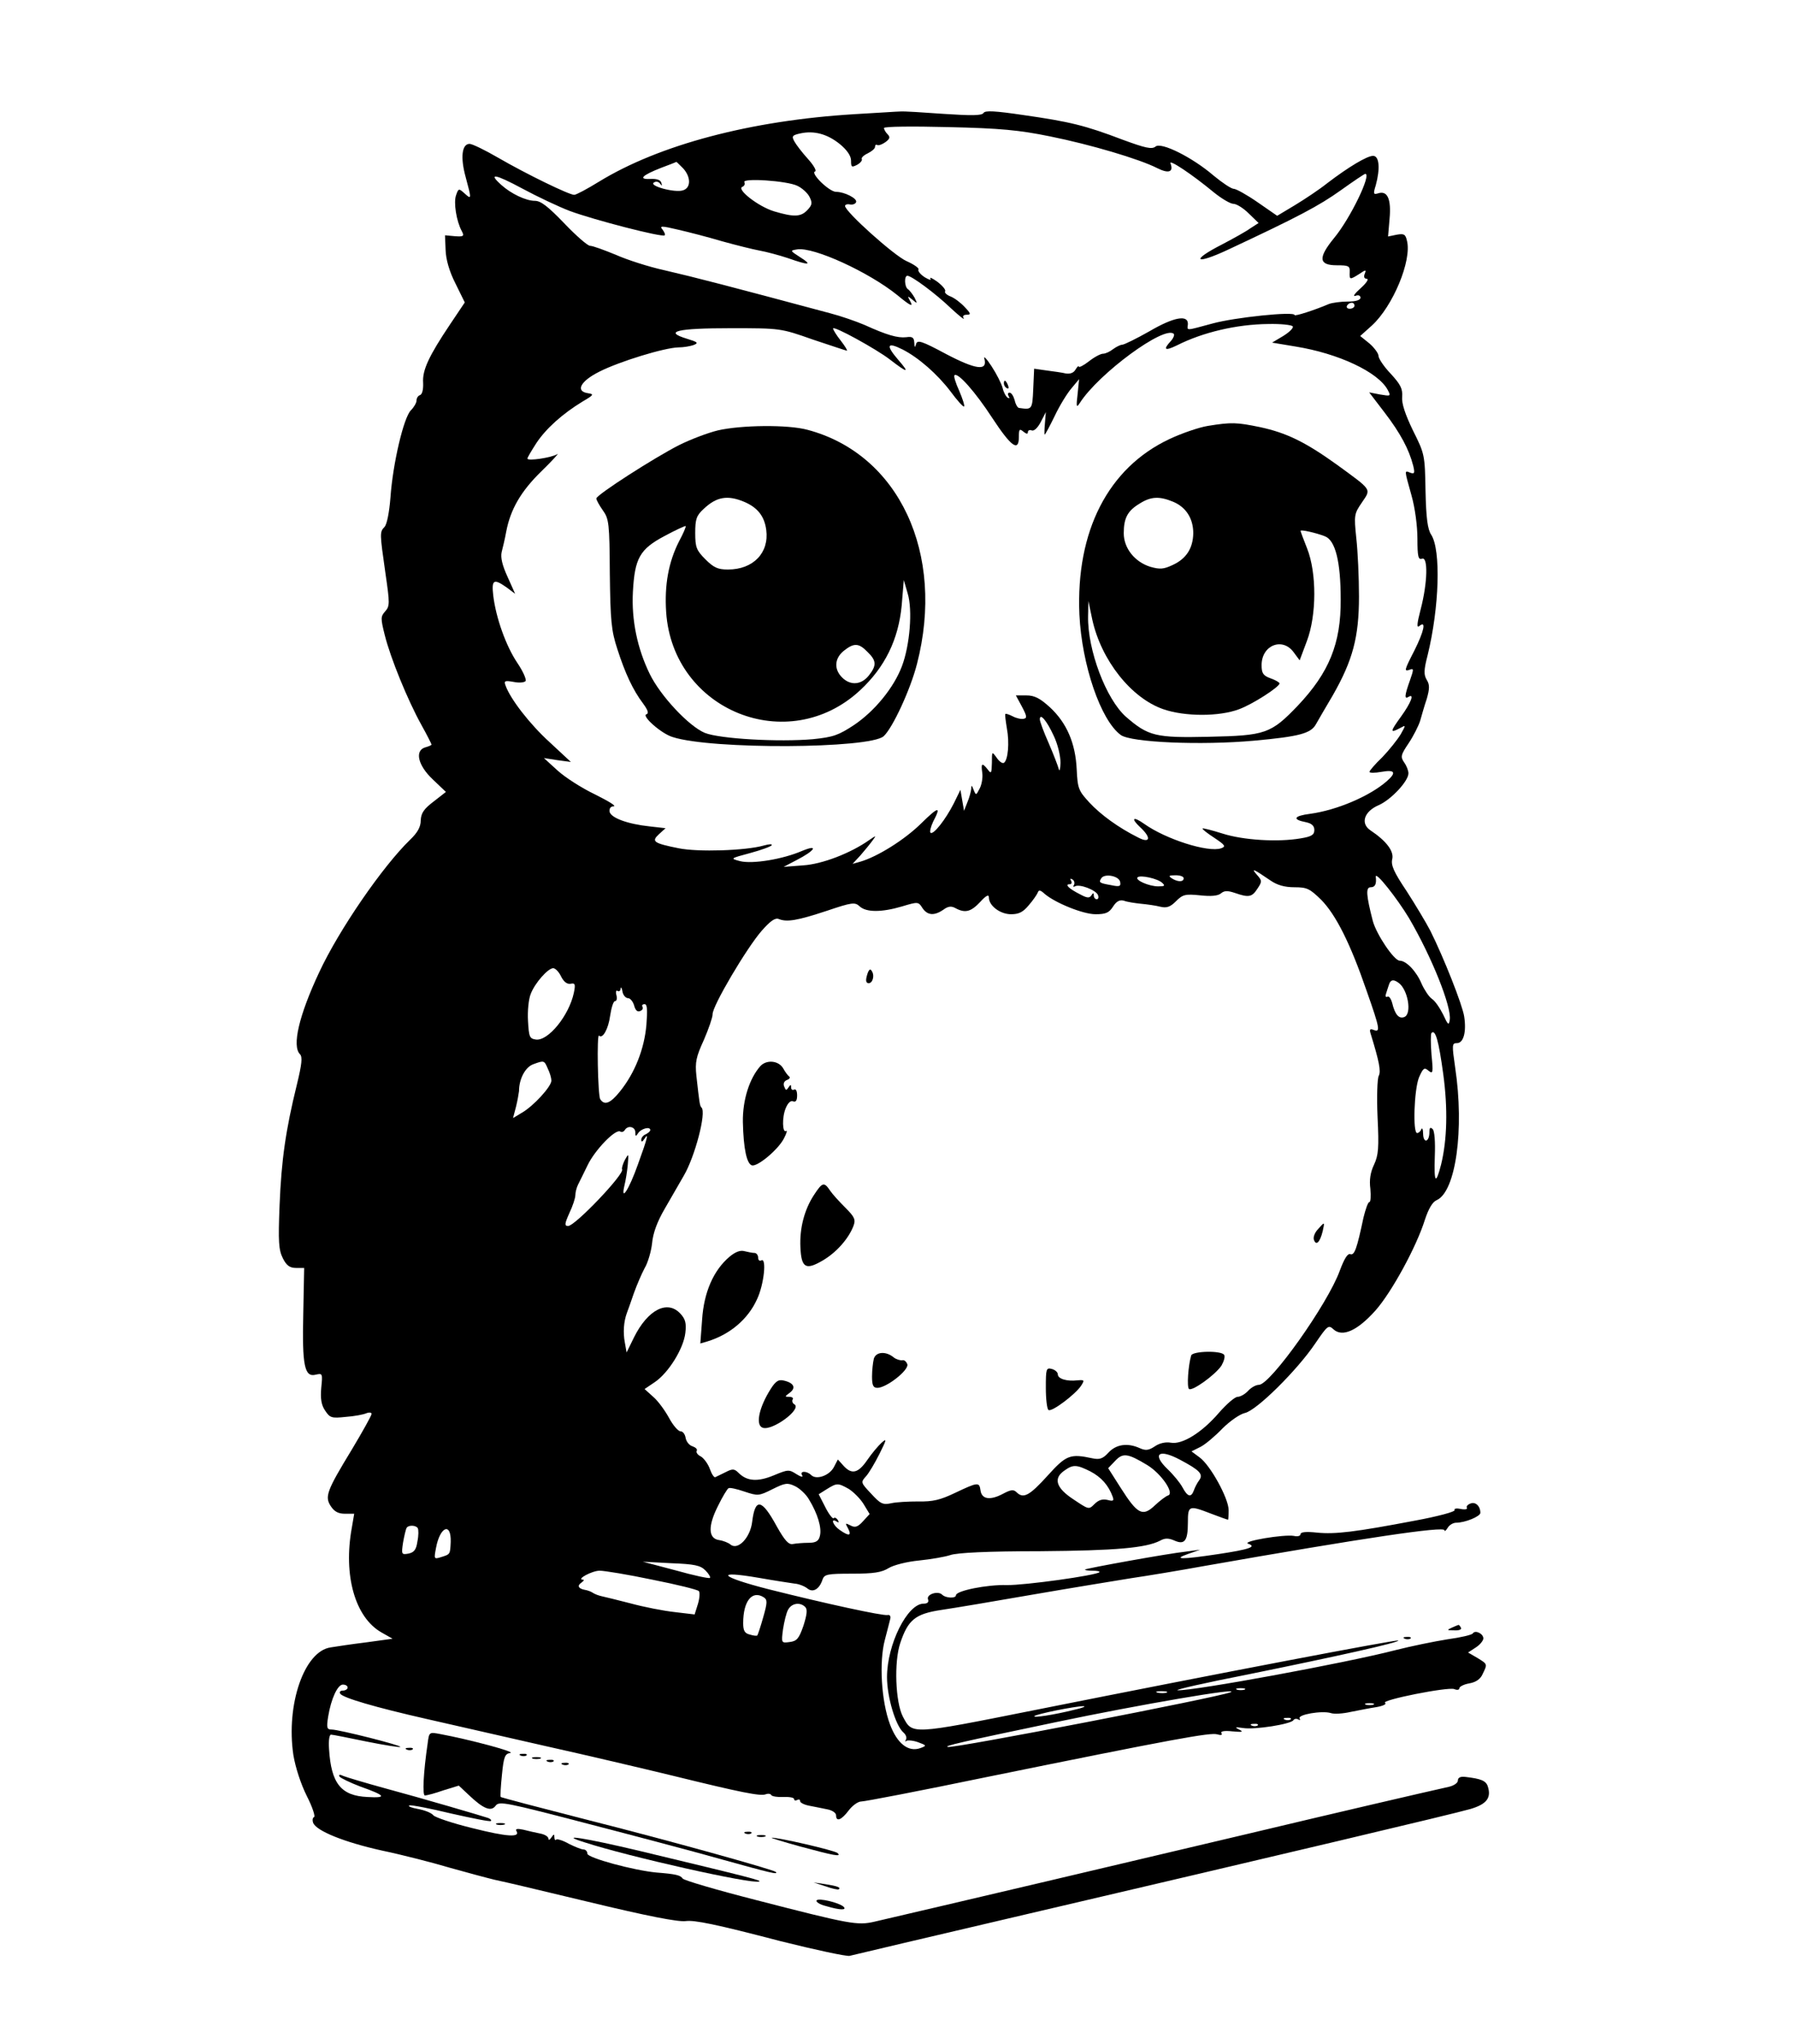 <?xml version="1.0" standalone="no"?>
<!DOCTYPE svg PUBLIC "-//W3C//DTD SVG 20010904//EN"
 "http://www.w3.org/TR/2001/REC-SVG-20010904/DTD/svg10.dtd">
<svg version="1.0" xmlns="http://www.w3.org/2000/svg"
 width="599pt" height="682pt" viewBox="0 0 599 682"
 preserveAspectRatio="xMidYMid meet">

<g transform="translate(0,682) scale(0.1,-0.1)"
fill="#000000" stroke="none">
<path d="M2850 6439 c-345 -21 -650 -102 -851 -225 -39 -24 -76 -44 -83 -44
-17 0 -159 69 -254 124 -43 25 -86 46 -95 46 -26 0 -31 -46 -13 -111 20 -74
20 -76 -4 -54 -19 17 -20 17 -28 -6 -9 -24 1 -87 19 -120 9 -17 6 -19 -23 -17
l-33 3 2 -49 c1 -31 12 -71 33 -112 l31 -63 -49 -73 c-71 -106 -93 -153 -90
-195 1 -22 -3 -38 -10 -41 -7 -2 -12 -10 -12 -18 0 -8 -9 -23 -19 -33 -24 -24
-60 -177 -68 -290 -4 -51 -12 -91 -20 -99 -16 -17 -16 -20 3 -153 15 -103 15
-111 -1 -129 -15 -17 -15 -23 -1 -79 19 -76 76 -216 122 -299 19 -34 34 -64
34 -66 0 -2 -9 -6 -20 -9 -37 -10 -26 -60 24 -107 l44 -42 -41 -32 c-33 -25
-42 -39 -43 -63 0 -22 -11 -41 -35 -64 -92 -89 -238 -301 -304 -443 -68 -145
-91 -246 -64 -273 9 -9 6 -34 -10 -100 -38 -154 -52 -254 -58 -403 -5 -124 -3
-150 11 -178 12 -24 23 -32 44 -32 l27 0 -3 -153 c-4 -173 4 -213 42 -203 22
5 23 4 18 -44 -3 -36 0 -57 13 -76 16 -24 21 -26 68 -21 29 2 60 8 69 12 10 4
18 3 18 -2 0 -5 -30 -59 -66 -119 -84 -138 -91 -157 -70 -189 12 -18 25 -25
47 -25 l31 0 -8 -47 c-29 -159 11 -299 99 -349 l37 -21 -87 -12 c-49 -6 -102
-14 -120 -17 -88 -13 -149 -191 -124 -359 7 -42 25 -97 45 -137 19 -37 29 -69
24 -70 -5 -2 -6 -11 -3 -19 10 -27 104 -65 231 -93 67 -14 168 -40 225 -57 57
-16 124 -34 149 -40 60 -13 92 -21 310 -73 203 -49 302 -68 328 -65 29 4 99
-10 317 -67 116 -29 219 -51 230 -49 11 3 279 66 595 140 847 198 1418 333
1477 350 54 16 70 37 58 75 -6 19 -22 26 -75 32 -16 2 -25 -2 -25 -12 0 -8
-13 -17 -30 -21 -81 -18 -374 -86 -680 -159 -282 -67 -1064 -251 -1237 -291
-57 -13 -80 -9 -398 73 -129 33 -238 65 -242 71 -7 11 -23 15 -87 20 -76 7
-231 49 -231 63 0 8 -6 14 -13 14 -7 0 -29 9 -49 19 -19 11 -39 17 -42 14 -3
-4 -6 0 -6 8 0 11 -2 11 -10 -1 -5 -8 -10 -10 -10 -4 0 7 -12 14 -27 17 -16 3
-41 9 -57 13 -19 4 -27 3 -23 -4 15 -23 -31 -20 -146 9 -66 16 -125 36 -131
43 -6 8 -29 17 -51 21 -22 4 -35 9 -29 12 6 2 69 -10 139 -27 71 -16 130 -28
133 -25 3 2 -1 7 -9 10 -24 8 -218 65 -344 99 -66 18 -129 37 -139 41 -12 6
-17 5 -13 -2 4 -5 35 -20 69 -33 85 -30 91 -39 24 -35 -88 4 -121 45 -128 160
-2 29 1 49 7 48 6 0 59 -11 118 -23 60 -12 110 -20 113 -18 5 5 -205 58 -229
58 -16 0 -18 5 -12 43 10 61 32 107 49 107 9 0 16 -4 16 -10 0 -5 -7 -10 -16
-10 -8 0 -12 -4 -9 -10 8 -14 118 -46 290 -85 83 -19 260 -59 395 -90 135 -30
326 -75 425 -99 228 -56 293 -69 310 -62 8 3 17 2 19 -3 3 -4 21 -7 40 -6 20
1 36 -2 36 -7 0 -5 5 -6 10 -3 6 3 10 2 10 -4 0 -5 14 -12 30 -15 17 -3 44 -9
60 -12 17 -3 30 -12 30 -20 0 -23 18 -16 42 16 12 16 31 30 42 30 12 0 199 36
416 81 629 128 750 150 772 143 13 -4 18 -2 14 4 -4 6 9 9 36 6 34 -3 39 -2
23 6 -16 8 -14 9 14 5 39 -6 158 13 167 26 3 5 10 6 16 3 6 -4 8 -2 5 3 -8 13
75 27 104 18 11 -4 41 -2 67 4 26 5 65 13 86 16 22 4 34 10 28 14 -16 9 209
54 231 46 9 -4 17 -3 17 3 0 5 15 13 33 16 23 4 38 15 45 32 16 33 16 32 -18
53 l-31 18 26 17 c14 9 25 23 25 30 0 16 -27 29 -35 17 -2 -5 -41 -14 -85 -20
-44 -7 -122 -23 -173 -36 -166 -43 -672 -136 -727 -134 -14 1 92 25 235 53
295 60 507 107 501 113 -4 4 -587 -107 -1218 -233 -411 -82 -403 -81 -435 -21
-25 48 -30 182 -9 245 26 78 50 98 137 111 41 6 178 29 304 51 127 22 275 46
330 55 55 8 163 26 240 40 540 95 805 134 805 120 0 -5 5 -2 11 8 5 9 18 17
28 17 30 0 81 21 81 33 0 23 -17 38 -33 31 -9 -3 -15 -10 -12 -14 3 -5 -6 -7
-21 -4 -14 3 -23 1 -20 -4 3 -5 -56 -21 -132 -35 -200 -38 -266 -46 -327 -40
-36 4 -55 2 -55 -5 0 -6 -10 -9 -22 -6 -33 6 -176 -18 -153 -26 30 -10 5 -19
-102 -35 -120 -18 -152 -18 -98 1 l40 14 -45 -6 c-65 -7 -334 -56 -339 -60 -2
-2 8 -4 24 -4 16 0 26 -2 24 -5 -12 -11 -250 -44 -309 -43 -66 2 -170 -19
-170 -34 0 -11 -34 -10 -46 2 -14 14 -54 1 -47 -16 3 -9 -2 -14 -15 -14 -54 0
-122 -136 -122 -245 0 -67 29 -163 55 -185 8 -7 12 -17 8 -24 -3 -6 -3 -8 1
-4 4 3 22 2 39 -4 30 -11 30 -12 8 -20 -40 -14 -77 15 -101 79 -29 77 -37 209
-17 283 8 30 16 62 18 70 2 8 -2 14 -9 12 -17 -3 -206 38 -397 86 -164 42
-183 64 -32 38 51 -9 104 -17 118 -19 15 -1 34 -9 43 -16 19 -16 41 -2 51 30
6 17 17 19 98 19 72 0 99 4 123 19 17 10 60 21 101 25 39 4 86 12 104 18 22 8
127 13 299 13 255 2 354 11 401 35 16 9 28 9 47 1 35 -16 46 -2 46 59 0 58 3
59 78 30 29 -11 54 -20 56 -20 1 0 2 14 2 32 0 39 -61 150 -97 176 l-27 20 30
15 c16 8 49 36 73 61 25 25 58 48 75 52 39 8 175 143 235 232 41 60 44 63 61
47 30 -27 80 -4 140 63 54 61 137 213 165 303 12 36 25 59 39 65 64 28 93 236
62 442 -11 77 -11 82 6 82 22 0 32 38 24 89 -6 39 -68 196 -113 286 -14 27
-50 87 -79 132 -43 64 -53 87 -48 107 6 26 -19 60 -73 96 -34 23 -21 63 28 84
41 18 99 80 99 106 0 9 -6 25 -14 36 -13 19 -12 25 15 65 16 24 33 58 38 74 5
17 14 50 22 73 10 35 10 48 0 64 -10 17 -10 32 3 82 39 159 45 351 12 402 -12
18 -17 55 -19 146 -2 121 -3 124 -42 202 -26 54 -38 90 -36 112 2 27 -5 41
-38 77 -23 24 -41 51 -41 60 0 8 -14 27 -30 41 l-31 25 39 35 c70 64 134 217
117 283 -5 22 -10 24 -34 20 l-29 -6 5 59 c6 66 -7 95 -38 85 -16 -5 -17 -2
-8 27 15 55 12 98 -9 98 -20 0 -82 -37 -154 -92 -25 -20 -73 -52 -106 -72
l-60 -36 -65 45 c-36 25 -72 45 -80 45 -8 0 -38 20 -67 44 -71 61 -175 113
-194 97 -12 -10 -34 -5 -110 23 -126 48 -177 60 -330 82 -95 14 -129 16 -134
7 -6 -9 -40 -9 -132 -3 -69 5 -134 9 -145 8 -11 0 -81 -5 -155 -9z m654 -74
c134 -27 297 -75 358 -106 38 -19 55 -13 44 16 -6 15 70 -35 145 -97 26 -21
55 -38 65 -38 10 0 33 -14 51 -32 l33 -32 -28 -18 c-15 -11 -57 -34 -93 -53
-108 -55 -92 -70 19 -18 235 110 303 146 376 198 42 30 79 55 82 55 22 0 -50
-149 -104 -214 -54 -66 -52 -91 9 -91 39 0 44 -2 43 -22 -1 -27 0 -27 32 -7
22 15 24 15 18 0 -4 -10 -1 -16 7 -16 8 -1 -2 -15 -21 -32 -19 -17 -27 -28
-17 -25 10 4 17 1 17 -6 0 -8 -15 -13 -42 -13 -24 0 -52 -4 -63 -8 -49 -21
-115 -42 -115 -37 0 13 -200 -8 -273 -28 -93 -25 -85 -25 -83 -3 2 33 -46 25
-128 -23 -44 -25 -85 -45 -91 -45 -6 0 -20 -7 -31 -15 -10 -8 -25 -15 -33 -15
-8 0 -29 -11 -48 -26 -18 -14 -33 -21 -33 -17 0 4 -5 0 -11 -10 -6 -11 -18
-15 -32 -13 -12 3 -41 7 -64 10 l-42 6 -3 -67 c-3 -70 -4 -70 -47 -64 -5 0
-12 12 -15 26 -4 14 -11 25 -17 25 -6 0 -7 -5 -3 -12 4 -6 3 -8 -3 -5 -6 4
-14 18 -17 32 -4 15 -20 47 -37 73 -17 26 -28 37 -24 25 11 -41 -27 -37 -128
16 -82 44 -96 48 -100 33 -4 -13 -5 -12 -6 5 -1 17 -6 21 -27 18 -29 -3 -64 7
-139 41 -28 12 -80 30 -115 39 -332 89 -447 119 -555 144 -50 11 -122 34 -160
51 -39 16 -77 30 -86 30 -8 0 -47 34 -86 75 -54 56 -78 75 -98 75 -30 0 -80
24 -112 53 -46 41 -21 37 70 -12 50 -27 122 -61 159 -75 78 -29 309 -89 316
-81 3 2 -1 11 -7 19 -11 13 -4 13 51 0 35 -8 101 -25 148 -39 47 -13 103 -27
125 -31 22 -4 64 -15 94 -25 71 -25 84 -24 41 3 -34 22 -34 22 -10 26 55 9
240 -76 335 -153 41 -34 53 -40 44 -23 -12 22 -11 22 6 8 17 -14 17 -14 7 7
-7 12 -17 25 -22 28 -12 8 -13 45 -2 45 14 0 94 -59 146 -109 27 -25 46 -40
42 -33 -5 7 -1 12 10 12 15 0 14 4 -7 26 -13 14 -34 30 -47 35 -13 5 -21 13
-18 17 3 5 -9 19 -26 32 -17 12 -27 17 -23 10 4 -6 -4 -4 -19 5 -14 9 -24 21
-21 26 3 4 -15 17 -40 28 -41 18 -205 165 -205 184 0 4 7 7 16 5 10 -2 19 2
21 8 4 12 -39 34 -67 34 -23 0 -87 63 -70 68 6 2 -5 21 -24 42 -19 21 -39 47
-45 58 -10 18 -7 21 20 27 46 10 90 -2 132 -36 24 -20 37 -39 37 -55 0 -22 2
-23 20 -14 11 6 18 15 16 19 -3 4 6 13 19 19 14 7 25 16 25 22 0 6 3 9 8 6 4
-2 16 2 27 10 15 11 16 17 7 26 -7 7 -12 16 -12 21 0 5 95 6 214 3 175 -4 237
-10 340 -31z m-1224 -107 c26 -29 26 -65 -1 -73 -27 -9 -115 15 -97 26 7 5 16
3 21 -4 6 -8 7 -8 4 3 -3 10 -15 14 -37 13 -41 -2 -28 12 36 37 27 10 50 19
51 20 1 0 11 -10 23 -22z m381 -58 c15 -7 33 -23 40 -36 10 -20 10 -27 -6 -44
-22 -24 -45 -25 -112 -5 -53 16 -128 75 -105 82 6 3 9 9 6 15 -9 15 143 5 177
-12z m1859 -400 c0 -5 -7 -10 -16 -10 -8 0 -12 5 -9 10 3 6 10 10 16 10 5 0 9
-4 9 -10z m-206 -69 c3 -5 -11 -19 -32 -32 l-37 -22 78 -13 c143 -23 276 -85
308 -145 11 -21 10 -21 -26 -15 l-36 7 52 -68 c52 -68 81 -122 95 -177 6 -25
4 -28 -10 -23 -20 8 -20 11 4 -75 12 -42 20 -103 20 -145 0 -60 3 -71 15 -67
21 9 19 -80 -4 -168 -13 -50 -14 -65 -4 -56 23 19 15 -18 -17 -82 -35 -68 -35
-71 -15 -64 13 5 13 1 0 -36 -18 -50 -19 -64 -5 -55 21 13 9 -19 -25 -66 -37
-51 -37 -56 -3 -38 20 11 20 11 2 -21 -11 -18 -38 -52 -61 -76 -24 -23 -43
-45 -43 -49 0 -4 18 -4 40 0 45 8 51 -2 18 -31 -57 -50 -167 -97 -256 -109
-55 -7 -61 -19 -14 -28 19 -4 28 -12 28 -26 0 -16 -9 -22 -46 -28 -76 -13
-191 -6 -260 16 -35 11 -66 19 -67 17 -2 -2 16 -16 39 -31 36 -24 40 -29 23
-35 -43 -15 -184 30 -256 81 -38 27 -47 20 -14 -11 38 -35 33 -55 -7 -34 -66
33 -125 76 -163 117 -36 39 -39 47 -42 110 -4 87 -33 155 -89 207 -34 31 -52
40 -79 40 l-35 0 20 -37 c17 -32 18 -39 6 -41 -8 -2 -25 2 -36 8 -12 6 -23 10
-25 8 -2 -2 1 -23 5 -48 9 -47 4 -106 -10 -115 -5 -3 -16 5 -24 17 -16 22 -16
22 -16 -17 -1 -35 -2 -38 -14 -22 -19 24 -23 21 -18 -12 2 -16 -2 -39 -9 -52
-12 -23 -12 -23 -20 -4 -6 16 -8 17 -8 3 -1 -9 -6 -29 -13 -45 l-11 -28 -6 35
-6 35 -22 -45 c-28 -55 -69 -107 -78 -98 -3 3 1 20 9 37 28 53 18 51 -41 -7
-54 -53 -144 -110 -203 -127 l-25 -7 26 28 c14 16 32 38 40 49 14 19 14 19
-11 2 -61 -43 -156 -80 -220 -84 l-65 -5 42 22 c63 32 77 55 19 31 -65 -28
-165 -44 -206 -34 -34 9 -34 9 33 27 37 10 70 22 72 26 3 5 -9 4 -27 -1 -60
-17 -219 -22 -283 -9 -85 17 -92 23 -66 47 l22 20 -53 6 c-75 8 -131 29 -134
50 -1 10 4 17 14 17 10 1 -19 18 -63 40 -44 21 -100 57 -125 80 l-45 41 45 -7
45 -6 -71 66 c-66 60 -131 144 -147 189 -6 16 -2 17 27 12 19 -4 36 -2 40 3 3
6 -9 33 -28 61 -37 55 -71 149 -80 224 -6 53 1 58 45 27 l28 -21 -25 56 c-18
39 -24 65 -20 83 4 15 11 45 15 67 14 75 49 136 118 203 37 36 60 62 53 57
-19 -12 -100 -24 -100 -15 0 4 14 27 30 52 32 48 86 97 155 139 36 21 38 24
18 27 -44 6 -27 40 37 72 67 34 217 80 264 81 17 0 40 4 51 8 17 7 13 10 -23
21 -79 24 -33 35 146 35 167 0 167 0 275 -38 60 -20 111 -37 113 -37 3 0 -6
15 -20 33 -15 19 -26 37 -26 41 0 11 145 -69 189 -103 61 -47 68 -47 28 -1
-42 49 -37 60 15 34 53 -27 116 -82 160 -140 22 -30 43 -53 45 -50 3 2 -5 26
-16 52 -12 26 -19 49 -16 52 11 11 70 -56 126 -142 63 -96 89 -115 89 -64 0
26 2 29 15 18 10 -8 15 -9 15 -2 0 6 6 9 13 6 8 -3 20 9 30 28 l17 33 -3 -37
c-2 -21 -2 -38 -1 -38 2 0 17 28 34 63 16 34 42 76 56 92 l25 30 -5 -50 c-5
-42 -4 -47 7 -30 63 99 284 261 314 231 3 -3 -1 -14 -10 -24 -27 -29 -20 -34
21 -14 85 43 198 70 304 71 42 1 79 -3 82 -8z m-798 -1365 c14 -29 23 -68 23
-91 -1 -22 -3 -31 -6 -20 -3 11 -18 50 -34 87 -16 36 -29 71 -29 78 0 23 23
-4 46 -54z m723 -483 c23 -16 48 -23 81 -23 42 0 51 -5 89 -42 49 -50 97 -145
152 -305 44 -125 46 -138 23 -129 -13 5 -15 2 -9 -16 27 -88 34 -122 26 -137
-5 -9 -7 -71 -4 -138 5 -103 3 -127 -12 -159 -12 -25 -16 -51 -12 -80 2 -24 1
-44 -3 -44 -5 0 -13 -24 -20 -52 -22 -104 -30 -127 -44 -122 -9 3 -20 -15 -35
-55 -40 -111 -232 -381 -270 -381 -10 0 -26 -9 -36 -20 -10 -11 -26 -20 -35
-20 -9 0 -37 -24 -63 -54 -57 -66 -122 -106 -160 -99 -16 3 -37 -1 -53 -12
-21 -14 -31 -15 -51 -6 -40 18 -78 13 -104 -15 -19 -21 -30 -24 -54 -19 -74
16 -87 11 -150 -59 -60 -66 -80 -77 -103 -54 -10 10 -20 8 -46 -6 -42 -22 -70
-18 -74 12 -4 28 -8 28 -84 -8 -50 -24 -75 -30 -123 -29 -33 0 -74 -2 -91 -6
-28 -6 -36 -2 -67 32 -35 37 -35 38 -17 58 10 11 30 45 45 75 24 48 25 53 7
37 -11 -10 -33 -36 -48 -58 -30 -44 -52 -49 -79 -19 l-19 21 -13 -25 c-15 -29
-59 -44 -76 -27 -15 15 -40 14 -30 -1 4 -7 -5 -5 -19 4 -25 16 -28 16 -76 -4
-53 -22 -89 -20 -117 8 -14 14 -20 15 -43 3 -15 -7 -30 -15 -35 -17 -4 -2 -12
10 -18 27 -6 17 -20 36 -30 42 -11 5 -17 14 -14 19 3 5 -3 11 -14 15 -11 3
-21 16 -23 28 -2 12 -9 22 -17 22 -8 0 -25 20 -38 44 -13 24 -36 56 -52 70
l-30 27 34 23 c46 31 96 112 102 164 4 33 0 47 -17 65 -43 46 -108 13 -154
-79 l-25 -51 -6 34 c-6 32 -4 68 7 98 3 8 14 38 23 65 10 28 26 65 36 84 11
18 22 56 25 83 3 34 17 72 42 115 20 35 49 85 64 111 37 63 76 211 59 227 -6
6 -7 16 -17 105 -5 47 -1 64 25 121 16 37 29 75 29 85 -2 26 114 222 164 279
29 33 45 44 57 39 27 -11 62 -5 159 27 86 29 95 30 111 15 22 -20 73 -20 141
0 53 16 55 16 68 -5 17 -25 39 -27 70 -6 16 12 27 13 41 5 32 -17 51 -12 82
21 20 22 29 26 29 15 0 -28 38 -56 74 -56 26 0 40 7 59 30 14 16 27 35 30 42
3 10 9 9 23 -4 35 -30 128 -68 170 -68 34 0 45 5 58 25 12 19 23 24 37 20 10
-4 36 -8 56 -10 21 -2 50 -6 65 -10 21 -5 33 -1 52 18 23 23 31 25 81 20 36
-4 60 -2 70 7 11 9 22 9 46 1 46 -16 57 -14 75 14 16 24 16 27 -2 47 -20 23
-12 20 45 -19z m-501 -5 c3 -15 -2 -17 -30 -11 -40 7 -42 9 -33 23 11 17 59 8
63 -12z m140 -3 c11 -10 9 -12 -13 -12 -31 0 -78 21 -69 30 9 9 67 -4 82 -18z
m72 15 c0 -13 -20 -13 -40 0 -12 8 -9 10 13 10 15 0 27 -4 27 -10z m752 -133
c76 -130 142 -295 136 -339 -3 -20 -6 -18 -22 17 -11 22 -27 46 -38 53 -10 7
-25 30 -34 50 -17 41 -51 77 -73 77 -19 0 -78 88 -90 133 -22 86 -24 112 -7
112 15 0 20 11 17 35 -2 21 72 -73 111 -138z m-1118 111 c-4 -6 -2 -8 3 -5 15
9 70 -12 77 -29 3 -8 1 -14 -4 -14 -6 0 -10 6 -10 13 0 9 -2 9 -8 0 -6 -10
-15 -9 -37 3 -38 19 -53 34 -36 34 7 0 9 5 5 12 -4 7 -3 8 5 4 6 -4 8 -12 5
-18z m-1712 -305 c9 -18 20 -27 32 -25 15 3 17 -1 11 -30 -16 -76 -86 -162
-127 -156 -21 3 -23 9 -26 62 -2 33 2 73 9 90 14 37 58 86 75 86 7 0 19 -12
26 -27z m2794 -21 c32 -21 47 -105 20 -115 -18 -7 -31 9 -40 46 -4 15 -11 25
-16 22 -5 -3 -8 1 -5 9 3 9 7 23 10 31 5 16 14 19 31 7z m-2570 -52 c7 0 16
-11 20 -24 4 -16 11 -23 20 -19 8 3 11 9 8 14 -3 5 0 9 7 9 9 0 10 -19 6 -70
-7 -79 -38 -159 -88 -221 -32 -40 -52 -48 -66 -26 -8 12 -12 220 -4 212 12
-12 31 22 37 66 4 27 11 49 16 49 6 0 8 9 5 20 -3 11 -1 18 4 14 5 -3 10 1 10
8 1 7 4 3 6 -9 2 -13 11 -23 19 -23z m2720 -252 c16 -117 13 -221 -7 -303 -18
-70 -24 -61 -21 27 2 49 -1 85 -7 91 -8 8 -11 5 -11 -10 0 -33 -20 -39 -21 -6
0 15 -3 22 -6 16 -2 -7 -9 -13 -14 -13 -15 0 -10 144 6 185 14 32 18 35 32 23
15 -12 16 -7 10 53 -3 37 -3 70 0 73 13 13 24 -26 39 -136z m-2988 17 c7 -14
12 -32 12 -40 0 -20 -60 -85 -98 -107 l-30 -18 10 38 c5 20 9 44 10 52 0 41
21 79 46 89 38 14 38 14 50 -14z m292 -212 c0 -15 2 -15 9 -4 10 16 41 24 41
11 0 -4 -7 -10 -15 -14 -8 -3 -15 -11 -15 -18 0 -9 3 -8 10 2 16 25 11 4 -21
-84 -30 -85 -59 -129 -45 -70 4 16 9 47 11 69 3 38 3 38 -10 15 -7 -14 -11
-28 -9 -31 9 -15 -157 -189 -180 -189 -13 0 -12 7 4 43 11 23 20 50 20 60 0 9
4 25 9 35 5 9 19 39 32 65 24 50 93 122 109 112 5 -3 11 -1 15 5 10 17 35 11
35 -7z m1709 -1111 c47 -29 91 -94 69 -101 -7 -2 -27 -17 -44 -33 -41 -39 -58
-30 -114 58 l-42 66 23 24 c26 28 42 26 108 -14z m109 18 c66 -35 78 -48 64
-68 -7 -9 -15 -25 -18 -34 -9 -25 -21 -22 -38 10 -8 15 -30 42 -50 61 -53 51
-29 69 42 31z m-299 -39 c36 -19 60 -46 74 -84 5 -14 2 -16 -17 -11 -17 4 -30
0 -44 -14 -19 -19 -19 -18 -70 16 -58 38 -68 70 -30 96 29 21 41 20 87 -3z
m-939 -94 c28 -46 43 -94 36 -121 -4 -17 -13 -23 -38 -23 -18 0 -41 -2 -52 -4
-14 -3 -27 11 -54 59 -50 92 -72 96 -82 15 -6 -52 -47 -96 -72 -76 -7 6 -24
13 -38 15 -37 5 -38 47 -4 114 15 31 31 57 35 59 3 3 27 -2 53 -11 45 -15 48
-15 94 8 42 21 50 22 75 10 15 -7 37 -27 47 -45z m132 36 c16 -10 39 -33 50
-51 l20 -33 -22 -24 c-18 -20 -27 -22 -42 -14 -18 9 -18 8 -8 -10 13 -25 3
-27 -28 -5 -22 15 -32 41 -10 28 7 -5 8 -3 4 5 -5 7 -11 10 -14 6 -3 -3 -16
13 -28 37 l-22 43 27 17 c34 21 37 21 73 1z m-1438 -131 c3 -5 3 -25 -1 -44
-4 -28 -11 -37 -30 -41 -23 -4 -24 -3 -18 37 4 22 9 44 12 49 6 10 31 9 37 -1z
m110 -46 c-2 -42 -1 -41 -33 -51 -23 -7 -23 -6 -16 31 13 71 51 87 49 20z
m850 -95 c11 -11 18 -23 15 -25 -2 -3 -54 8 -114 25 l-110 29 94 -5 c78 -3 98
-7 115 -24z m-177 -31 c81 -16 150 -33 155 -38 4 -4 3 -23 -3 -43 l-11 -35
-67 8 c-37 4 -103 17 -147 29 -43 11 -87 22 -97 24 -9 2 -23 7 -30 12 -6 4
-18 8 -25 9 -22 4 -27 14 -12 24 8 6 11 10 5 10 -23 1 31 30 56 30 16 0 95
-13 176 -30z m372 -59 c12 -8 12 -17 -2 -66 -9 -32 -18 -59 -20 -61 -1 -2 -13
-1 -25 3 -17 4 -22 13 -22 38 0 74 30 111 69 86z m138 -32 c8 -8 6 -25 -6 -63
-15 -43 -22 -51 -46 -54 -28 -4 -28 -3 -22 43 4 25 11 55 17 65 12 22 40 26
57 9z m1466 -276 c-7 -2 -19 -2 -25 0 -7 3 -2 5 12 5 14 0 19 -2 13 -5z m-260
-10 c-7 -2 -21 -2 -30 0 -10 3 -4 5 12 5 17 0 24 -2 18 -5z m212 1 c-43 -17
-919 -187 -942 -182 -15 3 42 16 362 83 276 58 627 118 580 99z m478 -41 c-7
-2 -19 -2 -25 0 -7 3 -2 5 12 5 14 0 19 -2 13 -5z m-998 -17 c-67 -17 -141
-28 -133 -21 7 7 136 33 163 33 11 0 -2 -6 -30 -12z m722 -32 c-3 -3 -12 -4
-19 -1 -8 3 -5 6 6 6 11 1 17 -2 13 -5z m-110 -20 c-3 -3 -12 -4 -19 -1 -8 3
-5 6 6 6 11 1 17 -2 13 -5z"/>
<path d="M3350 5541 c0 -6 4 -13 10 -16 6 -3 7 1 4 9 -7 18 -14 21 -14 7z"/>
<path d="M4030 5399 c-30 -5 -88 -25 -128 -44 -204 -96 -312 -307 -300 -585 8
-168 71 -353 138 -402 34 -25 268 -35 445 -19 152 14 190 24 207 56 7 12 32
56 56 96 66 116 87 193 87 329 0 63 -4 151 -9 195 -8 77 -7 81 19 119 31 46
35 39 -84 126 -106 76 -168 106 -256 125 -78 16 -95 17 -175 4z m-115 -253
c43 -18 67 -56 67 -105 -1 -50 -23 -85 -69 -106 -30 -14 -42 -15 -74 -6 -52
16 -89 62 -89 112 0 51 13 75 53 99 38 24 66 25 112 6z m506 -115 c35 -13 53
-84 53 -211 1 -147 -39 -244 -143 -354 -90 -94 -108 -100 -297 -104 -178 -4
-202 2 -277 67 -66 59 -128 222 -126 335 l1 51 13 -62 c30 -136 130 -262 237
-299 72 -25 187 -25 253 0 46 17 134 74 135 86 0 3 -13 11 -30 17 -25 9 -30
17 -30 44 0 67 70 94 107 43 l20 -27 24 64 c33 87 33 228 1 309 -12 30 -22 57
-22 59 0 5 50 -6 81 -18z"/>
<path d="M2395 5384 c-33 -8 -91 -30 -129 -49 -81 -41 -276 -166 -276 -178 0
-5 10 -23 22 -40 20 -28 22 -43 23 -211 2 -158 5 -190 25 -251 26 -81 52 -137
86 -182 16 -22 20 -33 11 -36 -17 -5 50 -65 88 -76 129 -42 658 -39 704 3 30
28 89 155 111 241 95 368 -60 700 -365 781 -65 18 -223 16 -300 -2z m88 -238
c45 -19 68 -48 74 -94 10 -76 -43 -132 -128 -132 -33 0 -47 6 -75 34 -30 30
-34 40 -34 88 0 46 4 58 28 80 43 41 80 47 135 24z m-217 -132 c-35 -69 -49
-145 -43 -236 22 -329 407 -484 647 -261 83 77 128 169 139 283 l7 85 13 -45
c17 -56 7 -173 -19 -242 -27 -72 -91 -150 -159 -196 -53 -35 -70 -41 -138 -48
-114 -10 -311 1 -361 21 -53 22 -148 123 -184 197 -41 84 -61 179 -56 273 6
113 23 143 106 187 37 20 68 34 70 33 2 -2 -8 -25 -22 -51z m629 -369 c30 -29
31 -45 4 -79 -25 -31 -61 -34 -89 -6 -28 28 -25 64 6 89 34 27 50 26 79 -4z"/>
<path d="M2896 3575 c-8 -23 -8 -35 3 -35 13 0 20 25 11 39 -5 10 -9 8 -14 -4z"/>
<path d="M2537 3263 c-36 -41 -59 -112 -58 -186 2 -90 13 -141 31 -145 20 -3
87 53 106 90 9 17 12 28 7 25 -12 -8 -14 45 -1 76 7 17 16 26 24 23 10 -4 14
3 14 20 0 14 -4 22 -10 19 -5 -3 -10 0 -10 7 0 11 -2 10 -9 0 -7 -11 -9 -10
-14 3 -4 9 -1 18 9 22 9 3 12 9 7 12 -4 3 -13 15 -19 26 -15 27 -56 31 -77 8z"/>
<path d="M2716 2833 c-32 -49 -48 -111 -45 -174 3 -69 18 -77 73 -45 47 27 88
74 104 116 8 21 4 30 -27 61 -20 20 -43 45 -51 57 -20 30 -26 28 -54 -15z"/>
<path d="M4397 2718 c-10 -11 -16 -27 -12 -35 7 -20 20 -7 29 30 7 32 7 32
-17 5z"/>
<path d="M2434 2627 c-53 -45 -85 -118 -91 -209 l-6 -80 24 7 c75 23 135 74
165 140 24 50 33 142 14 130 -5 -3 -10 1 -10 9 0 9 -6 16 -12 16 -7 0 -22 3
-34 6 -14 4 -31 -3 -50 -19z"/>
<path d="M2916 2287 c-3 -12 -6 -39 -6 -59 0 -30 4 -38 18 -38 30 0 104 58
100 78 -3 9 -10 16 -17 14 -7 -1 -20 3 -28 9 -26 22 -60 20 -67 -4z"/>
<path d="M3975 2298 c-10 -34 -15 -107 -7 -112 12 -7 87 47 108 78 8 14 13 30
9 36 -9 15 -105 13 -110 -2z"/>
<path d="M3490 2190 c0 -38 4 -71 9 -74 11 -7 88 51 108 80 13 20 12 21 -12
19 -35 -4 -65 5 -65 20 0 7 -9 15 -20 18 -19 5 -20 0 -20 -63z"/>
<path d="M2565 2175 c-34 -58 -43 -110 -20 -118 31 -12 132 62 106 78 -6 3 -9
11 -6 16 4 5 -2 9 -11 9 -16 0 -16 1 2 14 22 17 12 34 -24 41 -17 3 -27 -6
-47 -40z"/>
<path d="M4845 1390 c-18 -8 -17 -9 8 -9 16 -1 26 3 22 9 -3 6 -7 10 -8 9 -1
0 -11 -4 -22 -9z"/>
<path d="M4688 1353 c7 -3 16 -2 19 1 4 3 -2 6 -13 5 -11 0 -14 -3 -6 -6z"/>
<path d="M1427 1003 c-14 -95 -18 -173 -9 -173 5 0 33 7 61 17 l52 16 32 -30
c50 -48 76 -58 91 -37 12 16 34 11 307 -60 162 -42 366 -96 454 -121 155 -43
183 -50 174 -40 -9 8 -360 106 -638 176 -152 39 -278 72 -280 74 -2 2 0 35 4
74 6 61 10 70 28 73 20 3 -137 45 -234 63 -37 7 -37 7 -42 -32z"/>
<path d="M1358 983 c7 -3 16 -2 19 1 4 3 -2 6 -13 5 -11 0 -14 -3 -6 -6z"/>
<path d="M1738 963 c7 -3 16 -2 19 1 4 3 -2 6 -13 5 -11 0 -14 -3 -6 -6z"/>
<path d="M1778 953 c6 -2 18 -2 25 0 6 3 1 5 -13 5 -14 0 -19 -2 -12 -5z"/>
<path d="M1828 943 c7 -3 16 -2 19 1 4 3 -2 6 -13 5 -11 0 -14 -3 -6 -6z"/>
<path d="M1878 933 c7 -3 16 -2 19 1 4 3 -2 6 -13 5 -11 0 -14 -3 -6 -6z"/>
<path d="M1658 733 c6 -2 18 -2 25 0 6 3 1 5 -13 5 -14 0 -19 -2 -12 -5z"/>
<path d="M2488 703 c7 -3 16 -2 19 1 4 3 -2 6 -13 5 -11 0 -14 -3 -6 -6z"/>
<path d="M2528 693 c6 -2 18 -2 25 0 6 3 1 5 -13 5 -14 0 -19 -2 -12 -5z"/>
<path d="M1950 674 c147 -48 557 -140 583 -131 11 3 -23 12 -398 102 -185 44
-277 58 -185 29z"/>
<path d="M2670 660 c111 -30 140 -36 125 -22 -10 9 -201 53 -220 51 -5 0 37
-13 95 -29z"/>
<path d="M2755 527 c22 -8 42 -12 44 -10 8 6 -5 11 -44 17 l-40 6 40 -13z"/>
<path d="M2725 480 c-3 -5 11 -14 32 -19 47 -14 70 -14 58 -2 -16 14 -84 30
-90 21z"/>
</g>
</svg>
